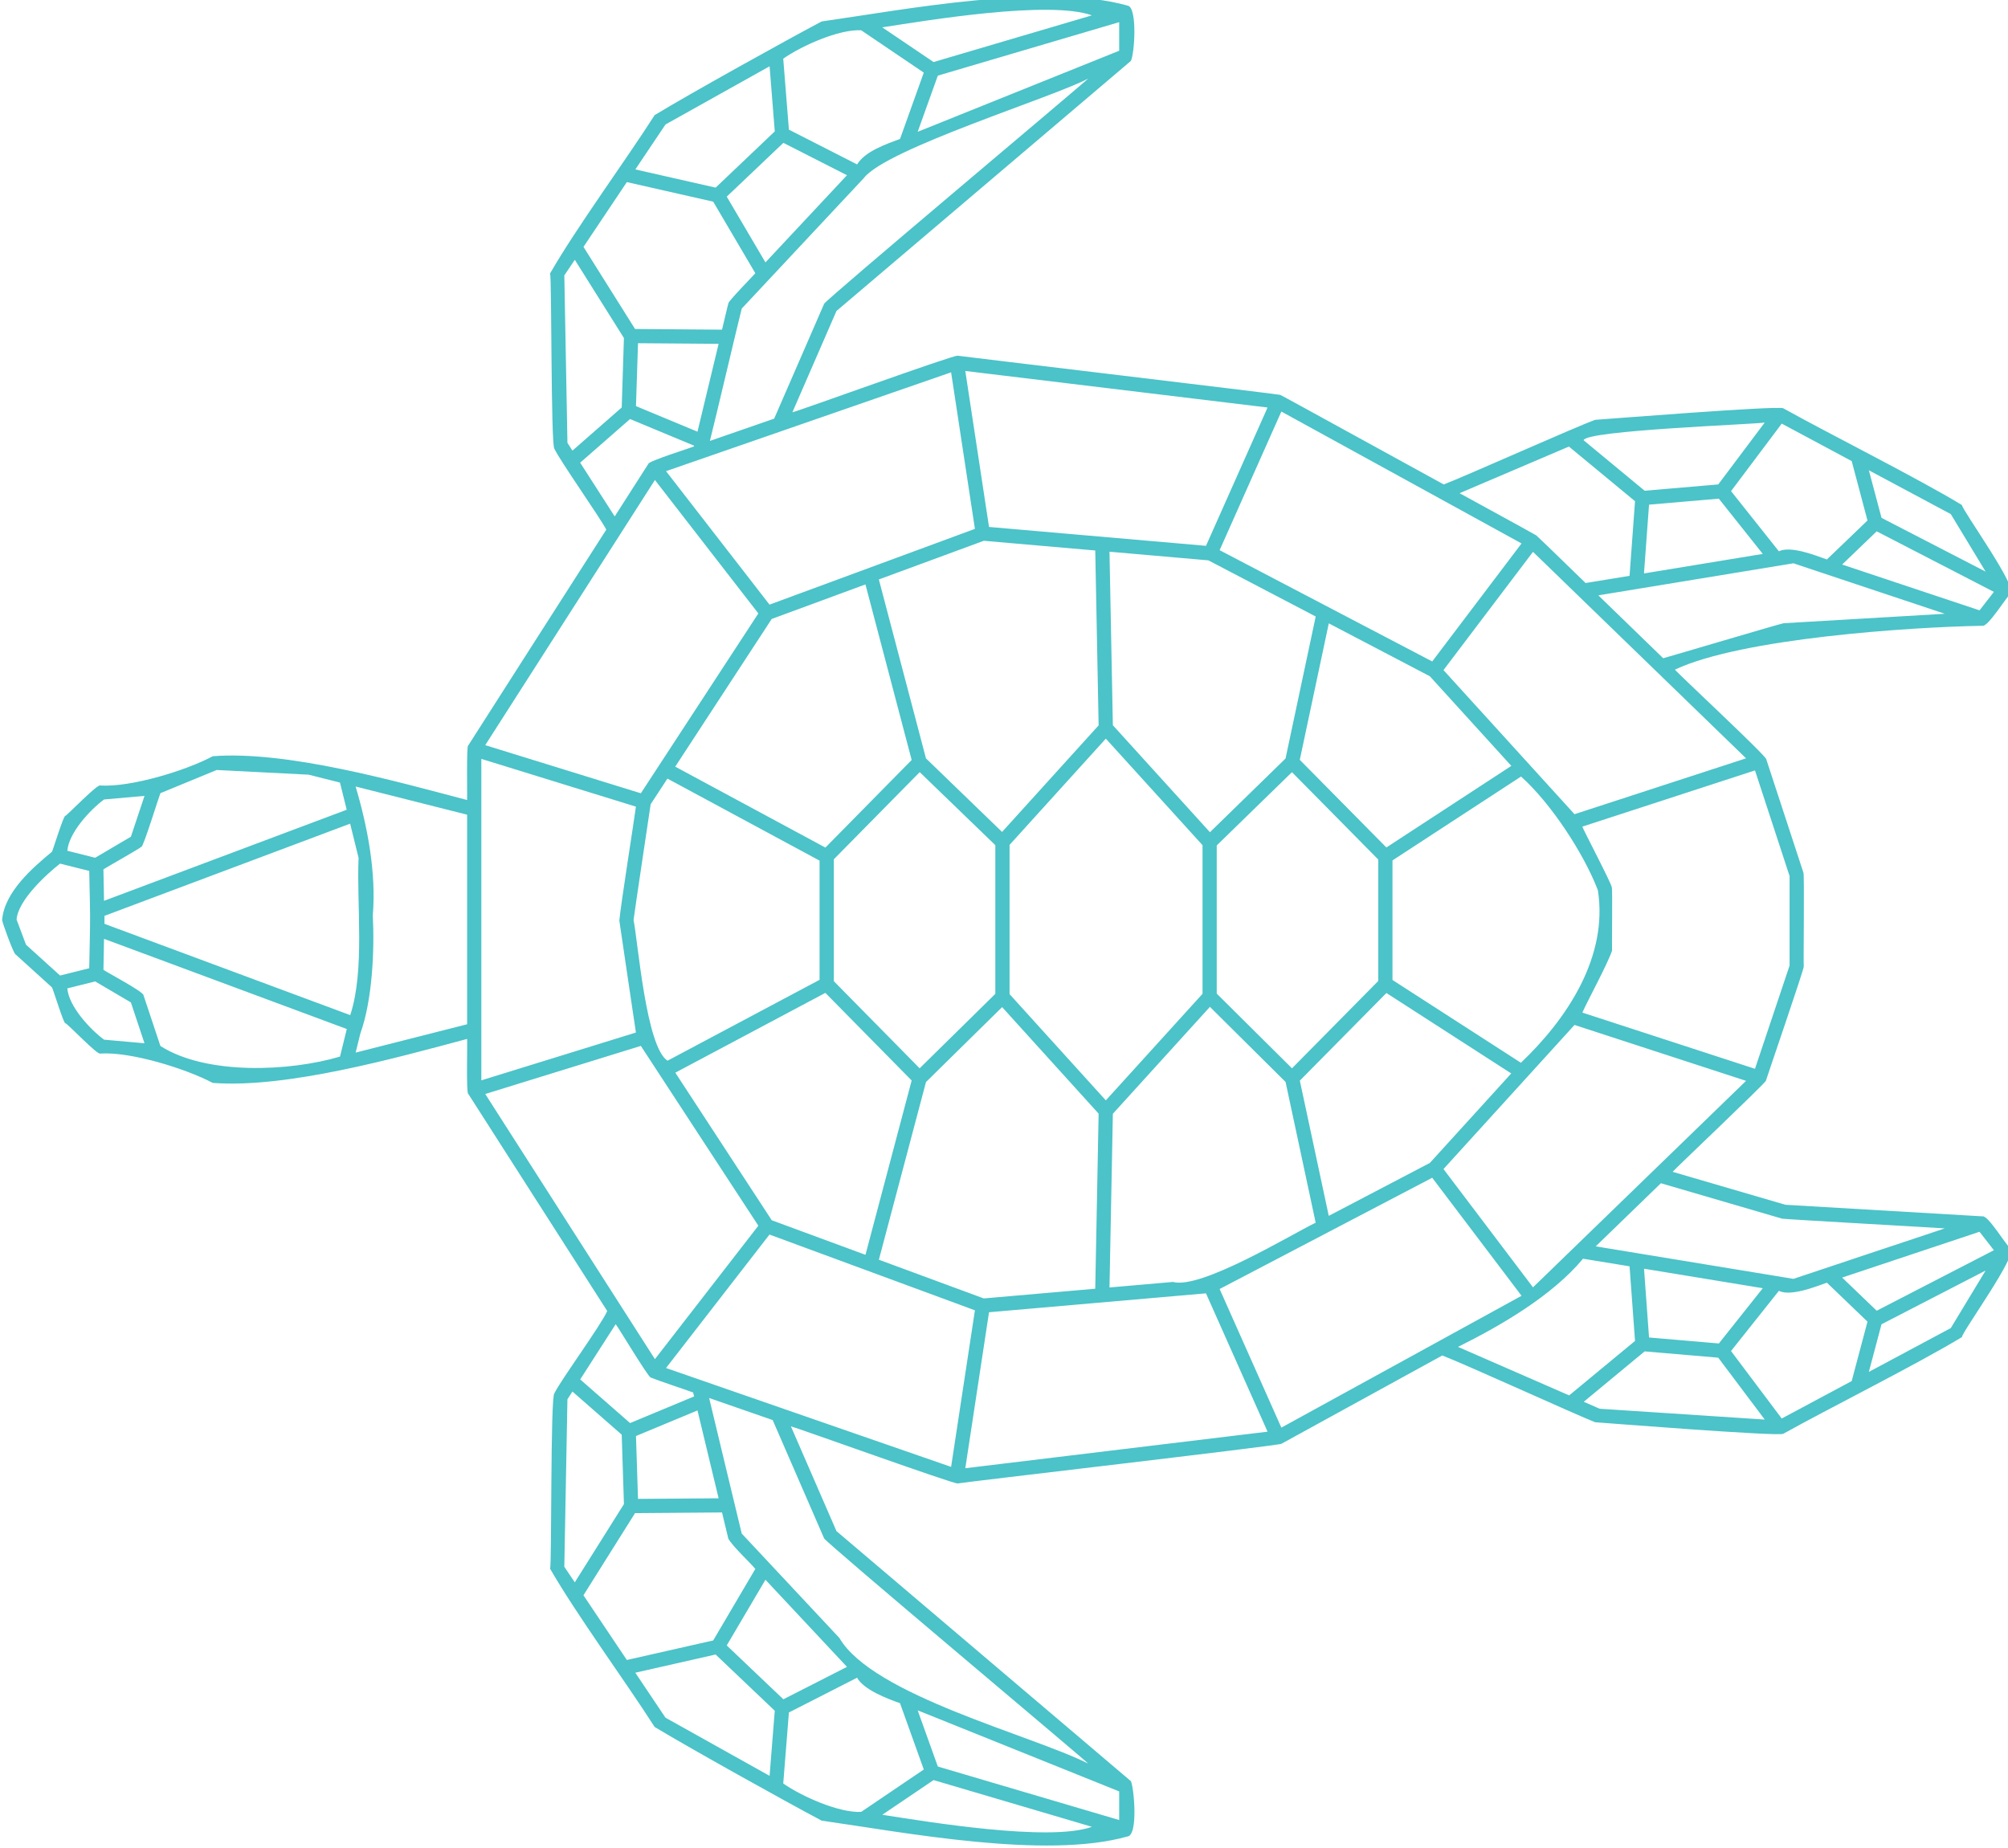 <?xml version="1.0" encoding="UTF-8" standalone="no"?>
<svg
   xmlns:dc="http://purl.org/dc/elements/1.1/"
   xmlns:cc="http://creativecommons.org/ns#"
   xmlns:rdf="http://www.w3.org/1999/02/22-rdf-syntax-ns#"
   xmlns:svg="http://www.w3.org/2000/svg"
   xmlns="http://www.w3.org/2000/svg"
   xmlns:sodipodi="http://sodipodi.sourceforge.net/DTD/sodipodi-0.dtd"
   xmlns:inkscape="http://www.inkscape.org/namespaces/inkscape"
   sodipodi:docname="turtle2.svg"
   inkscape:version="1.0 (4035a4fb49, 2020-05-01)"
   id="svg2236"
   version="1.1"
   viewBox="0 0 22.266 20.491"
   height="20.491mm"
   width="22.266mm">
  <defs
     id="defs2230" />
  <sodipodi:namedview
     inkscape:window-maximized="1"
     inkscape:window-y="-8"
     inkscape:window-x="-8"
     inkscape:window-height="1377"
     inkscape:window-width="2560"
     fit-margin-bottom="0"
     fit-margin-right="0"
     fit-margin-left="0"
     fit-margin-top="0"
     showgrid="false"
     inkscape:document-rotation="0"
     inkscape:current-layer="layer1"
     inkscape:document-units="mm"
     inkscape:cy="593.0213"
     inkscape:cx="-1595.3952"
     inkscape:zoom="1.4"
     inkscape:pageshadow="2"
     inkscape:pageopacity="0.0"
     borderopacity="1.0"
     bordercolor="#666666"
     pagecolor="#ffffff"
     id="base" />
  <g
     transform="translate(-96.212,129.686)"
     id="layer1"
     inkscape:groupmode="layer"
     inkscape:label="Vrstva 1">
    <g
       transform="matrix(0.353,0,0,-0.353,59.55,-70.537)"
       id="g1065">
      <path
         id="path1067"
         style="fill:#4bc3c8;fill-opacity:1;fill-rule:nonzero;stroke:none"
         d="m 139.015,165.967 -6.33,-2.547 0.633,1.765 5.697,1.68 z m -9.269,-7.951 -1.569,-3.607 c -0.448,-0.155 -1.586,-0.55 -2.019,-0.7 0.184,0.723 0.833,3.496 1,4.157 0.573,0.616 3.207,3.431 3.836,4.101 0.706,0.925 5.982,2.548 7.05,3.128 -0.096,-0.112 -8.248,-6.949 -8.298,-7.079 m 24.039,-5.015 1.434,-1.186 -0.172,-2.344 c -0.264,-0.043 -1.104,-0.181 -1.381,-0.226 -0.312,0.298 -1.219,1.191 -1.55,1.497 -0.533,0.303 -1.888,1.036 -2.409,1.325 l 3.435,1.465 z m 4.048,-0.659 c -0.384,-0.033 -1.9,-0.163 -2.312,-0.198 l -1.917,1.586 c 0.052,0.312 5.411,0.502 5.689,0.556 z m 4.192,0.734 0.496,-1.867 c -0.054,-0.052 -1.217,-1.168 -1.275,-1.224 -0.359,0.125 -1.13,0.439 -1.509,0.257 l -1.502,1.89 1.493,1.988 0.099,0.133 z m 3.113,-1.666 1.094,-1.807 -3.27,1.689 -0.398,1.495 z m -9.034,-4.528 -2.038,1.976 c 1.184,0.195 4.91,0.806 6.129,1.007 0.695,-0.229 3.994,-1.335 4.755,-1.586 l -5.061,-0.297 c -0.07,-0.002 -3.72,-1.088 -3.785,-1.1 m 3.97,-6.843 v -2.811 l -1.087,-3.244 -5.423,1.766 c 0.183,0.409 0.784,1.508 0.933,1.945 -0.008,0.04 0.017,1.949 -0.007,1.985 0.007,0.096 -0.906,1.829 -0.926,1.912 0.225,0.073 5.028,1.637 5.423,1.766 z m -0.235,-10.763 c 0.066,-0.018 5.045,-0.296 5.11,-0.306 -0.784,-0.257 -4.043,-1.35 -4.754,-1.585 -1.278,0.21 -4.965,0.816 -6.211,1.021 l 2.047,1.983 z m 5.299,-3.437 -2.574,-1.377 c 0.073,0.273 0.329,1.241 0.397,1.496 l 3.271,1.689 z m -15.48,-0.591 c 1.342,0.666 2.955,1.602 3.927,2.77 l 1.462,-0.239 c 0.006,-0.074 0.174,-2.374 0.172,-2.344 -0.516,-0.426 -1.555,-1.286 -2.069,-1.711 z m -21.289,-1.909 c -0.765,0.265 -2.856,0.991 -3.589,1.245 0.629,0.81 2.592,3.343 3.25,4.193 1.949,-0.72 4.504,-1.662 6.453,-2.38 -0.186,-1.224 -0.561,-3.694 -0.748,-4.919 z m 1.376,-4.105 c 0.017,-0.102 8.241,-6.998 8.298,-7.078 -1.775,0.897 -6.763,2.139 -7.816,3.946 -0.626,0.673 -2.474,2.642 -3.069,3.281 -0.288,1.184 -0.734,3.06 -1.024,4.259 0.462,-0.16 1.546,-0.536 1.996,-0.693 z m 3.573,-7.169 -0.633,1.765 c 1.383,-0.556 4.997,-2.01 6.33,-2.547 v -0.899 z m -1.745,-1.516 c 0.34,0.23 1.284,0.869 1.611,1.09 0.009,-0.003 4.966,-1.465 4.975,-1.468 -1.337,-0.482 -5.203,0.164 -6.586,0.378 m -3.111,0.983 0.178,2.231 2.142,1.092 c 0.209,-0.382 0.966,-0.666 1.348,-0.801 0.072,-0.201 0.66,-1.841 0.747,-2.083 l -1.966,-1.331 c -0.702,-0.038 -1.888,0.498 -2.449,0.892 m -3.7,2.068 -0.947,1.412 2.523,0.572 c 0.382,-0.363 1.462,-1.39 1.858,-1.767 l -0.163,-2.045 z m -3.177,4.74 0.098,5.261 0.157,0.244 c 0.001,-0.001 1.547,-1.354 1.548,-1.355 l 0.07,-2.181 -1.544,-2.458 z m -6.407,16.753 c 0.376,1.043 0.448,2.606 0.391,3.71 0.111,1.331 -0.162,2.782 -0.54,4.049 l 3.503,-0.885 v -6.584 l -3.502,-0.89 z m -6.281,-0.392 c -0.106,0.317 -0.42,1.258 -0.529,1.589 0.023,0.106 -1.189,0.742 -1.26,0.804 l 0.018,0.973 7.626,-2.833 c -0.049,-0.2 -0.163,-0.662 -0.213,-0.866 -1.578,-0.47 -4.202,-0.589 -5.642,0.333 m -1.77,0.198 c -0.435,0.321 -1.106,1.041 -1.154,1.611 0.097,0.025 0.763,0.191 0.875,0.219 0.215,-0.126 0.896,-0.528 1.122,-0.66 l 0.427,-1.283 z m -2.452,2.984 -0.296,0.789 c 0.047,0.609 0.925,1.41 1.365,1.758 l 0.918,-0.23 c 0.006,-0.537 0.036,-1.278 0.024,-1.809 v -0.001 l -0.025,-1.247 c -0.222,-0.056 -0.697,-0.175 -0.916,-0.229 z m 2.452,4.562 1.271,0.113 c -0.001,-0.002 -0.427,-1.281 -0.428,-1.283 l -1.122,-0.661 c -0.182,0.046 -0.686,0.172 -0.874,0.219 0.046,0.57 0.72,1.292 1.153,1.612 m 6.426,0.779 0.985,-0.248 c 0.044,-0.175 0.17,-0.687 0.211,-0.854 -1.099,-0.412 -6.652,-2.497 -7.623,-2.861 -0.003,0.169 -0.016,0.834 -0.019,0.989 0.046,0.036 1.159,0.663 1.196,0.712 0.046,-0.044 0.574,1.651 0.594,1.681 l 1.768,0.728 z m 1.569,-2.614 c -0.065,-1.477 0.204,-3.517 -0.262,-4.94 -1.256,0.466 -6.576,2.443 -7.72,2.868 -0.001,0.062 -0.002,0.19 0,0.251 0.877,0.329 6.705,2.516 7.717,2.896 0.065,-0.262 0.202,-0.817 0.265,-1.075 m 8.245,1.754 0.467,-0.145 c -0.057,-0.442 -0.477,-3.081 -0.521,-3.578 0.094,-0.668 0.429,-2.885 0.521,-3.518 l -4.856,-1.502 c 0.001,2.151 0.001,7.949 0,10.099 z m -1.684,11.284 -0.098,5.261 0.329,0.49 1.543,-2.457 -0.069,-2.183 c -0.089,-0.077 -1.465,-1.283 -1.548,-1.355 z m 4.579,7.577 1.323,-2.248 c -0.037,-0.049 -0.863,-0.892 -0.845,-0.943 -0.008,-0.006 -0.197,-0.822 -0.201,-0.83 l -2.732,0.021 c -0.285,0.454 -1.317,2.097 -1.62,2.58 l 1.362,2.035 z m 1.771,4.253 c 0.023,-0.279 0.138,-1.736 0.163,-2.045 -0.462,-0.439 -1.395,-1.327 -1.858,-1.767 l -2.522,0.572 0.947,1.412 z m 0.433,-2.405 c 0.023,-0.011 1.979,-1.007 1.998,-1.017 l -2.561,-2.739 c -0.302,0.512 -0.913,1.552 -1.216,2.066 0.068,0.063 1.654,1.572 1.779,1.69 m 6.017,-12.127 c -1.791,-0.662 -4.66,-1.719 -6.452,-2.38 l -3.251,4.193 c 2.24,0.776 6.671,2.313 8.955,3.105 z m 14.605,0.952 c 0,-10e-4 2.565,-1.409 2.566,-1.41 l -2.806,-3.707 c -2.021,1.058 -4.654,2.436 -6.678,3.496 l 1.939,4.355 z m 6.571,-0.191 2.192,0.188 1.381,-1.736 -3.732,-0.613 c 0.039,0.531 0.12,1.636 0.159,2.161 m 2.575,-26.589 c 0.076,0.096 1.422,1.787 1.503,1.89 0.376,-0.183 1.154,0.132 1.509,0.257 l 1.275,-1.224 -0.496,-1.867 -2.198,-1.177 z m -2.733,2.586 3.731,-0.613 c -0.055,-0.069 -1.324,-1.666 -1.38,-1.736 l -2.193,0.188 c -0.036,0.486 -0.122,1.662 -0.158,2.161 m -13.331,-0.638 c 1.948,1.02 4.731,2.477 6.678,3.495 l 2.806,-3.708 c -1.636,-0.897 -5.86,-3.217 -7.545,-4.142 z m -7.244,-0.73 c 1.848,0.161 4.989,0.435 6.815,0.594 l 1.935,-4.346 -9.495,-1.148 z m -3.46,1.65 1.48,5.582 c 0.592,0.583 1.797,1.769 2.392,2.354 0.53,-0.585 2.541,-2.806 3.031,-3.347 l -0.106,-5.5 -3.502,-0.305 c -0.815,0.301 -2.486,0.917 -3.295,1.216 m -3.365,1.24 c -0.754,1.154 -2.28,3.489 -3.029,4.636 l 4.713,2.507 0.196,-0.198 2.515,-2.554 c -0.351,-1.327 -1.105,-4.171 -1.451,-5.477 -0.69,0.255 -2.269,0.838 -2.944,1.086 m -3.804,13.069 0.527,0.806 4.779,-2.577 v -3.745 c -0.042,-0.023 -4.564,-2.428 -4.776,-2.541 -0.673,0.432 -0.927,3.722 -1.067,4.421 0.097,0.715 0.438,2.956 0.537,3.636 m 6.747,6.906 1.452,-5.516 c -0.591,-0.601 -2.101,-2.133 -2.71,-2.751 l -4.717,2.542 3.031,4.64 c 0.428,0.158 2.566,0.946 2.944,1.085 m 3.718,1.371 3.501,-0.305 c 0.021,-1.061 0.085,-4.383 0.106,-5.494 l -3.033,-3.348 -2.391,2.311 -1.48,5.621 c 0.028,0.01 3.266,1.204 3.297,1.215 m 16.571,-7.072 c -0.848,-0.554 -3.109,-2.03 -3.925,-2.563 -0.173,0.175 -2.647,2.679 -2.72,2.753 0.124,0.581 0.804,3.784 0.911,4.288 l 3.174,-1.662 c 0.431,-0.475 2.163,-2.378 2.56,-2.816 m -0.003,-9.662 -2.556,-2.811 -3.176,-1.663 -0.909,4.248 2.72,2.753 c 0.916,-0.59 3.026,-1.95 3.921,-2.527 m -5.877,8.442 1.7,-1.722 v -3.815 c -0.556,-0.564 -2.179,-2.207 -2.71,-2.744 -0.458,0.455 -1.93,1.917 -2.364,2.347 v 4.655 l 2.363,2.302 z m -9.882,-1.262 c 0.607,0.67 2.391,2.639 3.024,3.338 l 3.038,-3.347 v -4.669 l -3.038,-3.348 -3.024,3.338 z m 5.131,-13.73 -1.992,-0.174 c 0.01,0.487 0.1,5.124 0.106,5.457 l 3.049,3.359 c 0.516,-0.511 1.845,-1.831 2.376,-2.359 l 0.946,-4.422 c -0.758,-0.364 -3.609,-2.106 -4.485,-1.861 m -1.992,22.94 3.106,-0.271 3.372,-1.764 -0.948,-4.462 -2.374,-2.315 -3.05,3.361 c -0.026,1.341 -0.08,4.101 -0.106,5.451 m -8.659,-13.492 v 3.83 c 0.616,0.626 2.068,2.098 2.698,2.738 0,-0.001 2.374,-2.294 2.375,-2.295 v -4.671 l -2.377,-2.339 c -0.66,0.67 -2.031,2.061 -2.696,2.737 m -6.151,20.042 c 0.613,-0.005 1.911,-0.015 2.532,-0.019 l -0.664,-2.76 -1.932,0.803 c 0.012,0.386 0.051,1.572 0.064,1.976 m -1.817,-3.753 c 0.249,0.217 1.299,1.136 1.567,1.371 l 2.012,-0.837 -0.005,-0.023 c -0.077,-0.039 -1.439,-0.463 -1.432,-0.548 -0.241,-0.377 -0.822,-1.285 -1.057,-1.652 z m 1.274,-2.223 0.958,1.498 0.116,0.181 3.249,-4.192 c -0.415,-0.635 -3.354,-5.135 -3.691,-5.65 l -4.888,1.512 z m 1.074,-25.94 c -0.677,1.058 -4.569,7.141 -5.33,8.33 l 4.888,1.511 c 0.791,-1.21 2.901,-4.439 3.691,-5.649 l -0.163,-0.21 z m 2.001,-4.371 c -0.569,-0.004 -1.95,-0.014 -2.532,-0.019 l -0.064,1.975 c 0.351,0.146 1.605,0.668 1.932,0.804 l 0.046,-0.191 z m -3.234,5.469 c 0.065,-0.067 1.007,-1.643 1.099,-1.675 0.227,-0.095 1.09,-0.379 1.335,-0.47 0.002,-0.007 0.03,-0.122 0.03,-0.124 -0.5,-0.208 -1.514,-0.631 -2.011,-0.837 l -1.567,1.371 z m 7.266,-10.765 c -0.425,-0.217 -1.59,-0.811 -1.998,-1.019 -0.386,0.367 -1.381,1.314 -1.779,1.692 0.299,0.508 0.92,1.562 1.216,2.064 0.122,-0.13 2.443,-2.611 2.561,-2.737 m -3.727,4.027 c 0.163,-0.274 0.646,-0.708 0.848,-0.95 -0.327,-0.555 -0.995,-1.689 -1.323,-2.247 -0.278,-0.063 -2.384,-0.539 -2.713,-0.614 l -1.363,2.033 1.621,2.581 2.732,0.021 c 0.038,-0.159 0.158,-0.658 0.198,-0.824 m 27.371,4.082 -0.5,0.219 1.913,1.583 c 0.514,-0.044 1.785,-0.153 2.312,-0.198 l 1.304,-1.735 0.156,-0.209 z m 12.384,4.98 c -0.907,-0.468 -2.786,-1.439 -3.682,-1.901 -0.112,0.107 -0.952,0.914 -1.085,1.042 l 4.315,1.439 z m -7.785,5.321 c -2.007,-1.945 -4.704,-4.558 -6.693,-6.487 l -2.812,3.716 c 1.219,1.341 2.894,3.184 4.116,4.527 0.555,-0.181 4.732,-1.542 5.389,-1.756 m -4.656,5.991 c 0.333,-2.092 -0.969,-4.047 -2.417,-5.423 -0.659,0.425 -3.325,2.144 -4.034,2.601 v 3.756 l 4.038,2.635 c 0.933,-0.831 1.971,-2.413 2.413,-3.569 m 1.836,6.874 2.82,-2.733 -5.389,-1.755 c -1.192,1.309 -2.928,3.22 -4.116,4.527 l 2.812,3.715 c 1.079,-1.047 2.787,-2.7 3.873,-3.754 m 10.605,2.496 -0.451,-0.58 c -0.647,0.216 -3.739,1.247 -4.316,1.439 l 1.085,1.043 c 0.914,-0.472 2.776,-1.434 3.682,-1.902 m -22.816,5.792 -1.934,-4.345 c -1.689,0.147 -5.121,0.446 -6.816,0.593 l -0.745,4.9 z m -12.765,11.851 c 0.278,-0.188 1.722,-1.165 1.966,-1.33 -0.139,-0.389 -0.615,-1.718 -0.746,-2.083 -0.432,-0.163 -1.094,-0.384 -1.349,-0.801 l -2.142,1.092 c -0.043,0.533 -0.136,1.707 -0.178,2.23 0.563,0.396 1.745,0.93 2.449,0.892 m 7.248,0.469 c -0.573,-0.168 -4.509,-1.329 -4.975,-1.467 -0.393,0.266 -1.215,0.822 -1.612,1.09 1.402,0.216 5.234,0.858 6.587,0.377 m 1.123,0.305 c -2.586,0.729 -7.024,-0.129 -9.613,-0.497 -1.08,-0.571 -4.165,-2.282 -5.247,-2.943 -0.907,-1.422 -2.451,-3.522 -3.284,-4.973 0.054,-0.134 0.023,-5.381 0.135,-5.508 0.184,-0.386 1.412,-2.129 1.631,-2.54 -0.001,-0.003 -4.341,-6.781 -4.34,-6.786 -0.055,0.032 -0.025,-1.675 -0.032,-1.709 -2.24,0.589 -5.659,1.555 -7.99,1.376 -0.84,-0.451 -2.572,-0.979 -3.53,-0.92 -0.081,0.068 -1.033,-0.928 -1.105,-0.957 -0.054,0.011 -0.388,-1.081 -0.416,-1.124 -0.616,-0.509 -1.498,-1.272 -1.566,-2.148 0.022,-0.121 0.332,-0.973 0.41,-1.065 l 1.156,-1.048 c 0.033,-0.042 0.363,-1.129 0.416,-1.122 0.084,-0.023 1.02,-1.021 1.105,-0.957 0.956,0.064 2.692,-0.477 3.53,-0.922 2.325,-0.176 5.761,0.786 7.99,1.382 0.013,-0.063 -0.034,-1.714 0.035,-1.724 l 4.366,-6.824 c -0.192,-0.443 -1.479,-2.201 -1.66,-2.585 -0.127,-0.11 -0.079,-5.384 -0.135,-5.51 0.833,-1.449 2.377,-3.551 3.284,-4.972 1.112,-0.671 4.142,-2.359 5.247,-2.943 2.586,-0.367 7.015,-1.224 9.598,-0.5 0.36,0.027 0.208,1.563 0.116,1.74 0,0 -9.249,7.856 -9.249,7.856 l -1.431,3.291 c 0.103,-0.013 5.137,-1.825 5.239,-1.794 0.125,0.033 10.066,1.185 10.169,1.246 l 5.053,2.774 c 0.704,-0.267 4.202,-1.863 4.802,-2.097 0.203,-0.013 5.711,-0.449 5.908,-0.364 1.384,0.774 4.257,2.212 5.615,3.04 -0.001,0.16 1.809,2.646 1.52,2.79 -0.122,0.072 -0.703,1.05 -0.877,1.002 0.001,0 -6.19,0.364 -6.19,0.364 l -3.542,1.035 c 0.045,0.065 2.911,2.782 2.93,2.861 0.029,0.104 1.187,3.476 1.189,3.583 -0.013,0.078 0.023,2.881 -0.01,2.953 0,0 -1.168,3.565 -1.168,3.565 -0.014,0.122 -2.809,2.72 -2.868,2.815 2.083,0.982 7.363,1.337 9.66,1.377 0.167,-0.05 0.769,0.927 0.876,1.002 0.289,0.139 -1.517,2.637 -1.521,2.791 -1.361,0.828 -4.228,2.266 -5.615,3.041 -0.198,0.086 -5.703,-0.353 -5.905,-0.364 -0.609,-0.217 -4.083,-1.774 -4.758,-2.03 -0.037,0.015 -5.099,2.807 -5.137,2.814 -0.017,0.019 -10.102,1.22 -10.131,1.23 -0.147,0.025 -5.057,-1.76 -5.192,-1.777 l 1.384,3.182 9.244,7.852 c 0.117,0.18 0.221,1.681 -0.096,1.741" />
    </g>
  </g>
</svg>
